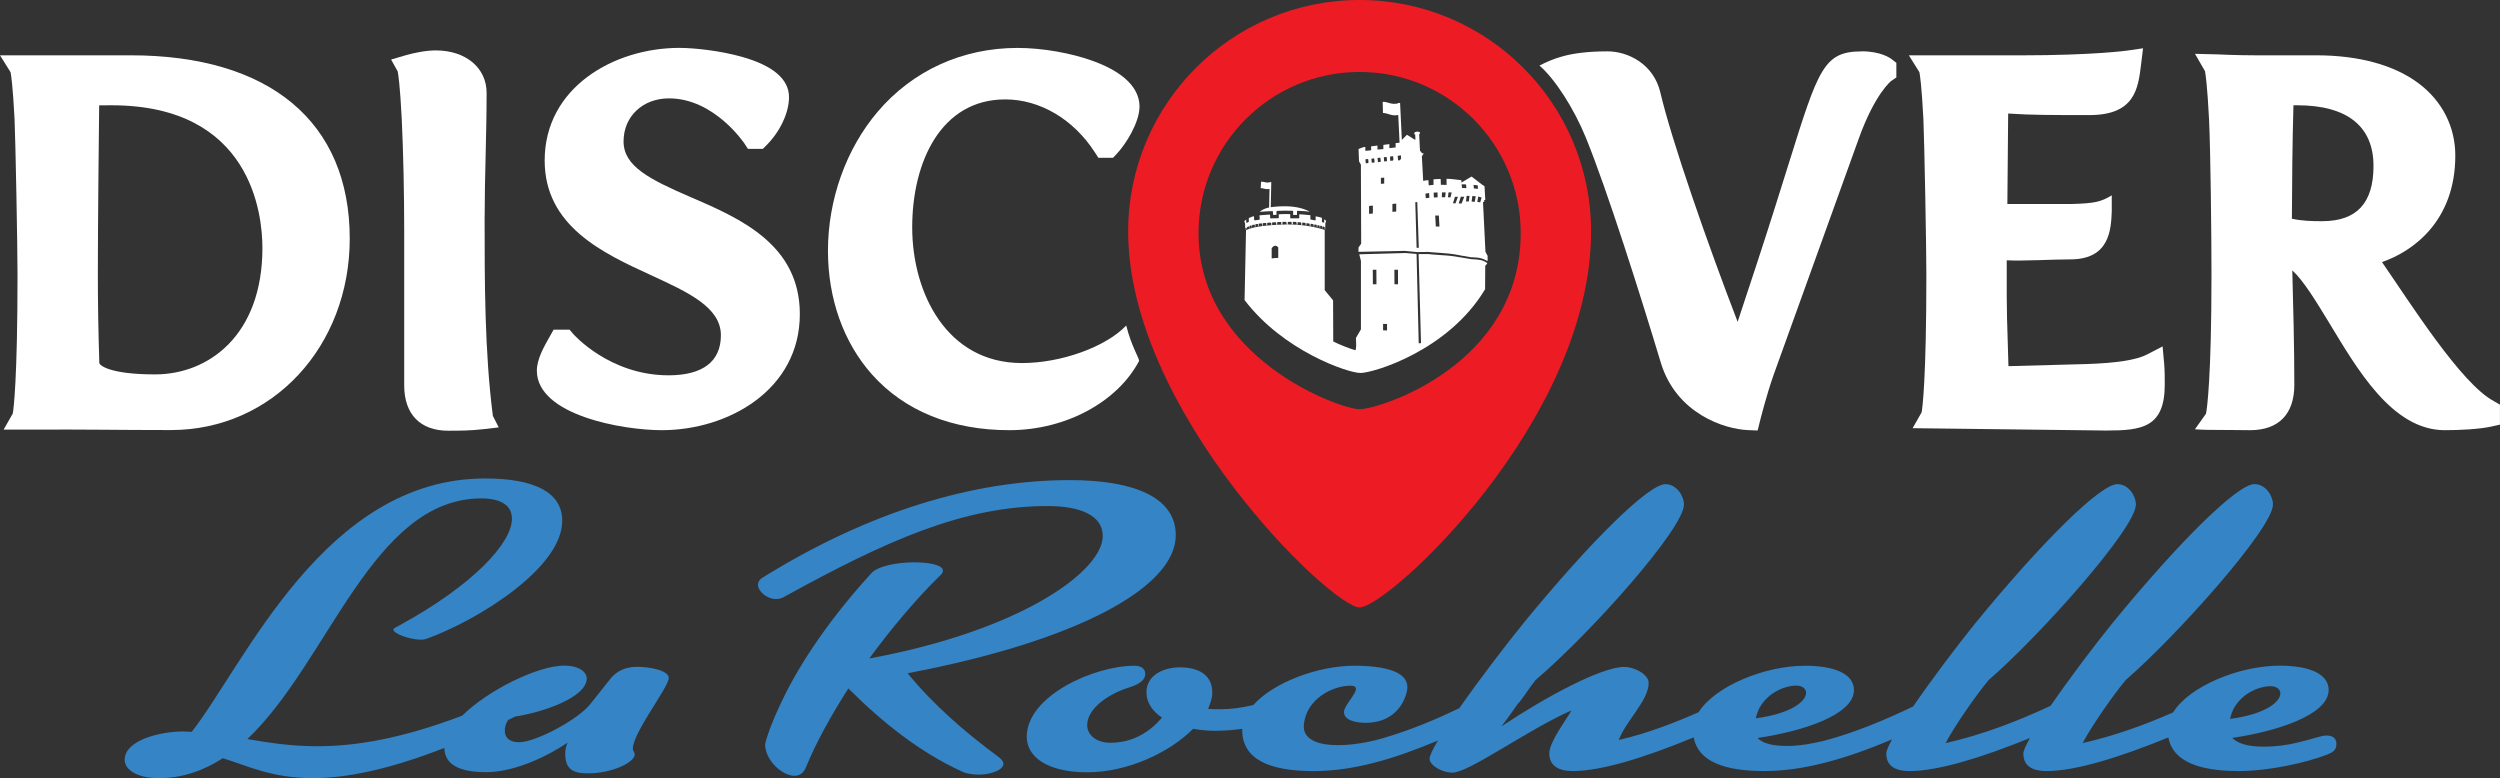<?xml version="1.0" encoding="UTF-8"?>
<svg id="Capa_2" data-name="Capa 2" xmlns="http://www.w3.org/2000/svg" viewBox="0 0 626.48 195.01">
  <rect x="0" y="0" width="626.48" height="195.01" fill="#333333" stroke="none"/>
  <defs>
    <style>
      .cls-1 {
        fill: #3484c6;
      }

      .cls-1, .cls-2, .cls-3 {
        stroke-width: 0px;
      }

      .cls-2 {
        fill: #fff;
      }

      .cls-3 {
        fill: #ed1c24;
      }
    </style>
  </defs>
  <g id="Layer_1" data-name="Layer 1">
    <g>
      <g>
        <path class="cls-2" d="M32.72,13.86H0l2.65,4.23c.14.72.57,3.45,1,11.81.25,5.94.74,31.81.74,38.99,0,26.06-.99,33.81-1.19,34.74l-2.29,4.03h5.13c18.14-.08,22.31.11,36.78.11,25.55,0,44.82-21.03,44.82-47.98,0-29.19-20.01-45.93-54.91-45.93ZM24.86,26.4c1.02-.02,2.05-.02,3.06-.02,35.11,0,37.84,27.36,37.84,35.75,0,21.89-13.5,31.69-26.89,31.69-11.43,0-13.96-2.29-13.98-2.88-.25-7.66-.37-15.04-.37-22.54,0-12.19.24-34.18.33-42Z"/>
        <path class="cls-2" d="M121.45,54.38c0-5.08.12-10.23.24-15.21.12-5.15.25-10.47.25-15.91,0-6.26-5.23-10.63-12.72-10.63-2.53,0-5.59.64-7.61,1.23l-3.6,1.06,1.65,2.97c.13.65.58,3.34,1.02,12.02.39,8.42.61,18.29.61,27.78v38.88c0,7.22,4.01,11.36,11,11.36,2.97,0,5.5-.01,8.72-.37l3.97-.46-1.47-2.88c-2.07-16.17-2.07-33.51-2.07-49.86Z"/>
        <path class="cls-2" d="M173.34,49.52c-10.62-4.6-17.08-7.84-17.08-14.09s4.79-10.78,11.39-10.78c11.33,0,18.82,11.2,18.89,11.3l.89,1.36h3.73l.88-.88c3.45-3.45,5.68-8.19,5.68-12.08,0-4.52-4.02-7.94-11.94-10.15-5.42-1.51-11.85-2.2-15.54-2.2-16.36,0-33.75,9.89-33.75,28.22,0,16.49,14.7,23.25,26.52,28.68,9.47,4.35,17.64,8.11,17.64,15.11,0,6.57-4.53,10.04-13.11,10.04-14.81,0-23.83-10.28-23.91-10.38l-.9-1.06h-4l-1.12,1.99c-1.3,2.29-3.08,5.43-3.08,8.27,0,11.17,21.49,14.93,31.29,14.93,16.78,0,34.61-10.19,34.61-29.08,0-17.48-15.02-23.98-27.08-29.21Z"/>
        <path class="cls-2" d="M282.2,81.6c-5.18,5.39-16.33,9.38-26.11,9.38-18.9,0-27.5-17.64-27.5-34.02s7.21-32.05,23.32-32.05c8.69,0,17.09,4.96,22.45,13.26l.89,1.37h3.66l.89-.93c2.32-2.44,5.75-7.91,5.75-11.91,0-3.26-2-7.88-11.54-11.38-5.56-2.04-12.84-3.31-19.01-3.31-13.84,0-26.29,5.68-35.06,15.99-7.92,9.31-12.46,22.02-12.46,34.86,0,12,3.92,23.01,11.05,30.99,8.14,9.13,20.03,13.95,34.39,13.95s27.23-7.26,32.51-17.33c.23-.44-1.91-3.63-3.2-8.88Z"/>
        <path class="cls-2" d="M466.54,12.88c-9.51,0-10.86,4.3-18.32,28.19-2.04,6.53-4.58,14.66-7.9,24.79l-4.88,14.79c-7.66-19.88-16.52-45.37-19.37-57.46-1.65-7.09-8.03-10.32-13.25-10.32-9.8,0-13.86,1.96-17.04,3.56,3.86,3.33,8.61,10.68,11.62,18.06,5.42,13.31,13.7,39.54,18.79,56.41,3.9,12.8,15.97,16.64,21.81,16.88l2.45.1.59-2.38c.02-.06,1.59-6.44,3.48-11.75l21.28-59.04c4.05-11.26,8.1-14.41,8.1-14.41h0s1.31-.89,1.31-.89v-3.66l-1.15-.9c-.42-.33-2.78-1.99-7.51-1.99Z"/>
        <path class="cls-2" d="M541.94,86.8l-3.97,2.06c-2.58,1.34-7.69,2.14-15.18,2.37l-19.49.53c-.05-2.12-.12-4.18-.18-6.19-.13-3.98-.25-7.75-.25-11.52v-8.82c4.17.22,11.47-.23,15.94-.23,9.87,0,10.19-7.5,10.38-11.97v-4.08c-2.7,1.61-4.05,2.01-10.25,2.18h-15.91c.08-8.57.17-16.9.2-22.68,5.64.39,10.96.39,20.38.39,11.37,0,12.19-6.67,12.91-12.56l.51-4.18-3.89.57c-.08.01-8.45,1.2-26.75,1.2h-28.04l2.64,4.23c.14.72.57,3.45,1,11.81.25,5.94.74,31.81.74,38.99,0,26.06-.99,33.51-1.19,34.44l-2.25,3.96,48.5.59c8.87,0,14.68-.71,14.68-11.51,0-.99,0-3.63-.14-5.12l-.4-4.45Z"/>
        <path class="cls-2" d="M624.97,100.53c-8.25-4.3-21.17-24.92-28.07-34.86,7.94-2.72,18.38-10.43,18.38-26.67,0-7.21-3.25-13.63-9.14-18.08-6.13-4.62-15.02-7.06-25.71-7.06h-15.25c-4.9,0-9.64-.24-9.69-.24l-5.44-.13,2.51,4.36c.15.82.58,3.69,1.01,12.07.37,7.84.61,28.65.61,38.97,0,25.65-1.13,33.76-1.38,34.79l-2.77,3.9s2.25.17,5.07.15c3.32-.02,6.04.08,8.84.07,7.09-.03,11-4.04,11-11.36,0-9.26-.28-20.27-.47-27.15-.01-.53-.03-1.05-.04-1.54,2.77,2.5,5.98,7.79,9.11,12.93,7.05,11.59,15.81,27.12,29.11,27.12,3.78,0,8.52-.25,11.47-.87l2.35-.52v-5.01l-1.51-.86ZM574.73,26.38h.91c12.52,0,19.14,5.26,19.14,15.2,0,9.32-4.21,13.85-12.87,13.85-2.46,0-5.03-.06-7.58-.62.02-8.22.13-19.46.39-28.43Z"/>
      </g>
      <g>
        <path class="cls-1" d="M159.65,167.1c-3.15,0-5.1,1.2-6.45,2.7l-5.25,6.6c-3.15,4-13.8,9.6-17.85,9.6-2.7,0-3.6-1.4-3.6-2.9,0-.94.32-1.93.83-2.68.6-.29,1.19-.57,1.8-.87,6.68-.99,17.91-4.74,17.91-9.55,0-1.4-1.65-3.2-5.7-3.2-6.39,0-18.84,5.96-25.51,12.53-15.47,5.89-26.93,7.67-36.29,7.67-6.75,0-12.3-.9-17.55-1.8,20.4-19.3,31.35-60.3,58.65-60.3,5.1,0,7.65,1.9,7.65,5.1,0,6-9.6,16.6-28.35,26.8-.9.5-1.35.6-1.35,1,0,1,4.2,2.5,6.9,2.5.6,0,.9-.1,1.35-.2,12.75-4.6,34.05-17.7,34.05-29.6,0-7.1-6.9-10.6-19.35-10.6-40.2,0-60.15,46.4-73.5,63.5-.15,0-.9-.1-2.25-.1-5.4,0-14.55,2.1-14.55,7.1,0,2.6,3.3,4.6,8.55,4.6,6,0,11.25-1.9,16.05-5,6.15,1.9,12.3,5,22.5,5,7.97,0,18.36-1.86,33.01-7.57.08,4.21,3.81,6.07,10.49,6.07,6,0,13.65-2.9,20.4-7.4-.45,1-.6,1.9-.6,2.7,0,4,1.95,5,5.7,5,6.15,0,11.7-2.8,11.7-4.7,0-.6-.45-1-.45-1.5,0-4,9-15.4,9-17.7,0-2-5.1-2.8-7.95-2.8Z"/>
        <path class="cls-1" d="M250.39,189.81c-8.55-6.3-16.5-13.2-22.95-21.1,42.15-8,67.2-21.4,67.2-34.6,0-9.5-10.5-13.8-26.55-13.8-24.15,0-50.4,7.9-77.1,24.5-.75.5-1.05,1.1-1.05,1.7,0,1.7,2.25,3.6,4.5,3.6.6,0,1.2-.1,1.8-.4,26.1-14.4,45.3-22.9,66.3-22.9,8.25,0,13.8,2.4,13.8,7.5,0,8.7-20.1,23.6-58.5,30.7,5.7-7.8,12-15.2,17.85-20.9.45-.4.6-.8.6-1.1,0-1.4-3.3-2.1-7.2-2.1-4.2,0-9.15.9-10.8,2.8-12.3,13.5-19.2,25.1-22.8,32.9-2.85,6.1-3.75,9.5-3.75,10,0,3.8,4.2,7.8,7.35,7.8,1.2,0,2.25-.6,2.85-2.1,2.55-6.2,6.3-13,10.65-19.8,8.7,8.7,18,16,28.2,20.7,1.35.7,3,.9,4.5.9,3.15,0,6.15-1.2,6.15-2.7,0-.5-.3-1-1.05-1.6Z"/>
        <path class="cls-1" d="M583.09,184.31c-1.5,0-2.85.7-7.05,1.7-2.7.7-5.85,1.1-8.7,1.1-3.45,0-6.45-.6-7.95-2.2,10.95-1.6,24.15-5.7,24.15-12,0-3.9-4.5-6.1-12.3-6.1-10.02,0-22.58,5.1-26.68,11.71-7.09,3.13-14.66,5.87-22.67,7.69,2.55-4.8,8.1-12.6,10.8-15.8,12.6-10.9,36.9-38,36.9-44,0-2.1-1.8-5.1-4.65-5.1-4.2,0-18.6,14.1-35.55,34.8-4.38,5.4-10.71,13.76-15.52,20.75-8.13,3.81-16.93,7.22-26.33,9.36,2.55-4.8,8.1-12.6,10.8-15.8,12.6-10.9,36.9-38,36.9-44,0-2.1-1.8-5.1-4.65-5.1-4.2,0-18.6,14.1-35.55,34.8-4.41,5.44-10.81,13.9-15.63,20.92-6.37,3.05-14.39,6.52-22.32,8.59-2.85.7-6.15,1.3-9.3,1.3s-6-.5-7.35-2c10.95-1.6,24.15-5.7,24.15-12,0-3.9-4.5-6.1-12.3-6.1-9.98,0-22.48,5.06-26.63,11.64-6.01,2.66-13.08,5.39-20.02,6.96,1.95-5,7.5-9.9,7.5-14.3,0-2-3.3-4-6.15-4-5.7,0-19.65,7.5-30.75,14.9,1.19-1.49,2.65-3.58,4.14-5.7.58-.39,3.36-4.66,4.41-5.9,13.95-11.9,37.2-38,37.2-44,0-2.1-1.8-5.1-4.65-5.1-4.2,0-18.6,14.1-35.55,34.8-4.35,5.36-10.98,14.03-16.1,21.34-5.49,2.63-12.2,5.52-19.3,7.56-3.45,1-7.5,1.7-11.1,1.7-4.8,0-8.89-1.32-8.55-5.1.59-6.57,7.3-9.81,11.7-9.8.9,0,1.35.3,1.35.8,0,1.4-3,4.2-3,5.8,0,1.9,2.55,2.7,5.4,2.7,8.85,0,10.5-7.5,10.5-8.9,0-3.9-5.55-5.4-13.35-5.4-9.05,0-20.18,4.16-25.27,9.84-2.79.68-5.55,1.06-8.33,1.06-1.05,0-2.1,0-3-.1.6-1.4,1.05-2.7,1.05-4.1,0-4.3-3.3-6.3-8.1-6.3-3.9,0-8.4,1.8-8.4,6.3,0,2.5,1.5,4.7,3.9,6.3-3,3.5-7.2,6.3-12.9,6.3-3.75,0-5.85-2.1-5.85-4.4,0-4.3,5.55-7.9,10.35-9.4,3-.9,4.2-2.1,4.2-3.4,0-1.4-1.05-2.1-2.7-2.1-10.2,0-27,7.6-27,17.8,0,4.9,4.95,8.9,15.15,8.9s20.7-5,26.55-10.9c1.65.3,3.6.5,5.4.5,2.4,0,4.71-.18,6.92-.5,0,.1-.02.2-.02.3,0,7.4,6.9,10.3,17.85,10.3,9.97,0,19.94-2.95,31.19-7.65-1.3,2.18-2.09,3.81-2.09,4.54,0,1.7,3.15,3.5,5.7,3.5,4.2,0,18.6-10.6,29.85-15.6-1.5,2.7-5.55,7.9-5.55,10.8s2.1,4.4,5.85,4.4c7.12,0,17.83-3.27,30.33-8.44,1.1,6.02,7.69,8.44,17.67,8.44s20.45-3.06,32.05-7.93c-.92,1.65-1.45,2.89-1.45,3.53,0,2.7,1.65,4.4,5.85,4.4,6.98,0,17.75-3.23,30.15-8.28-1.04,1.83-1.65,3.21-1.65,3.88,0,2.7,1.65,4.4,5.85,4.4,7.04,0,17.94-3.29,30.48-8.42,1.11,6.01,7.7,8.42,17.66,8.42,7.5,0,16.95-2.1,22.05-4.1,2.1-.8,2.4-1.5,2.4-2.8,0-1.4-1.05-2-2.4-2ZM440.92,177.37c2.37-4.22,6.89-5.57,9.12-5.57,1.65,0,2.55.8,2.55,1.8,0,2.1-3.6,5.2-12.6,6.4.2-.94.52-1.82.93-2.63ZM559.77,177.52c2.37-4.22,6.89-5.57,9.12-5.57,1.65,0,2.55.8,2.55,1.8,0,2.1-3.6,5.2-12.6,6.4.2-.94.52-1.82.93-2.63Z"/>
      </g>
      <g>
        <path class="cls-3" d="M340.71,102.55c-4.91,0-40.37-12.73-40.37-44.15,0-22.3,18.08-40.37,40.37-40.37s40.37,18.08,40.37,40.37c0,33.1-35.46,44.15-40.37,44.15ZM340.71,0c-32.03,0-58,25.97-58,58,0,45.14,50.95,94.22,58,94.22s58-46.68,58-94.22c0-32.03-25.97-58-58-58Z"/>
        <g>
          <g>
            <path class="cls-2" d="M315.69,53.08c.29-.03.75-.06,1.44-.1,1.34-.08,1.7-.08,1.71-.08.07,0,.13.06.14.13l.05.83.86-.03-.02-.82c0-.07.05-.13.12-.14.03,0,.5-.07,1.93-.08,1.42,0,1.99.03,2,.03.07,0,.13.06.13.13v.91s.96,0,.96,0v-.88c0-.07.06-.13.13-.14.03,0,.47-.02,1.65.07.64.05,1.12.1,1.42.13-1.19-.66-3.19-1.32-6.03-1.35-1.51-.01-2.71.08-3.74.24l.13-6.29h-.41s0,.04,0,.04c-.16.03-.56.1-.92.03-.46-.08-.78-.22-1.23-.17l-.09,1.62c.29-.05.66.09,1.22.2.45.09.85,0,.99-.04l-.1,4.67c-1.01.18-1.91.68-2.32,1.06Z"/>
            <path class="cls-2" d="M322.81,55.63s.06-.04.1-.04h.64c.07,0,.13.06.13.13v.52s.29.01.29.01v-.52s.01-.07.04-.1c.03-.03.06-.04.1-.04l.66.03c.07,0,.13.06.13.13l.02.53h.24s0-.47,0-.47c0-.04.02-.07.04-.1.03-.03.07-.04.1-.04l.66.06c.07,0,.12.06.12.13l.02.53.22.02v-.5s0-.08.03-.1c.03-.03.07-.04.11-.03l.58.06c.07,0,.12.06.12.13l.03.53.19.03-.03-.46s.01-.08.04-.11c.03-.03.07-.04.11-.03l.57.09c.06.01.11.06.11.13l.02.44.21.04v-.41s0-.08.03-.11.07-.04.11-.03l.51.09c.06.01.11.06.11.13l.02.47.16.04-.02-.41s.01-.08.05-.11c.03-.03.07-.04.11-.03l.37.06c.06.01.11.06.11.13l.02.49.14.03-.03-.4s.01-.09.05-.11c.03-.03.08-.04.12-.03l.12.03.2.05s.03.01.04.02c.03.02.05.06.06.1l.04.46.1.03-.02-.42s.01-.08.04-.1c0,0,0,0,0,0,.03-.03.08-.04.12-.03l.27.06c.06.01.1.07.1.13h0s.02.48.02.48l.08.03v-.38s0-.06.02-.09c0-.01.02-.02.03-.03.04-.03.09-.03.13-.01l.27.11s.07.06.08.1c0,0,0,.01,0,.02l.03.54.07.05.02-.56.04-1.09s0-.03.01-.05l.2-.5-.5-.45v.73s-.02.09-.06.11c-.04.03-.08.03-.12.02l-.31-.11c-.05-.02-.09-.07-.09-.13l.02-.95c-.17-.06-.56-.19-.86-.25-.3-.06-.45-.08-.73-.14v.89s-.01.08-.04.1c-.03.03-.07.04-.11.03l-1.06-.21c-.07-.01-.11-.07-.11-.13v-.96c-.24-.03-.81-.09-1.69-.16-.86-.07-.85-.07-1.09-.07v.88s-.01.07-.04.1c-.03.03-.06.04-.1.04h-2c-.07,0-.13-.07-.13-.14v-.91c-.28,0-.39-.03-1.47-.02-1.07,0-1.15.05-1.41.07l.02.83c0,.07-.06.13-.13.14l-1.89.04c-.08,0-.14-.05-.14-.13l-.05-.83c-.22,0-.22.03-1.18.08-.96.05-1.22.08-1.44.11l.04.97c0,.07-.05.13-.12.14l-1.11.16s-.07,0-.1-.03c-.03-.02-.05-.06-.05-.1l-.06-.91c-.18.03-.22.03-.65.19-.32.12-.5.2-.64.27v.86c.01.05-.02.1-.06.12l-.39.19s-.09.02-.13,0c-.04-.02-.06-.07-.06-.11v-.68s-.48.36-.48.36l.2.72s0,.02,0,.04v.85s0,.65,0,.65l.06-.03v-.42c.01-.05.04-.1.09-.12l.05-.02s.09-.01.13.01c.04.02.06.07.06.11v.31s.05-.02.09-.04v-.45c0-.05.03-.1.08-.13l.23-.1s.09-.01.13.01.06.07.06.11v.37s.06-.02.09-.03v-.5c0-.06.05-.11.1-.13l.3-.1s.09,0,.12.02c.04.03.06.07.06.11v.44s.09-.02.09-.02v-.54c0-.06.05-.12.12-.13l.42-.08s.08,0,.11.03c.03.03.05.06.05.1v.42s.13-.02.13-.02v-.53c.01-.07.06-.12.13-.13l.38-.05s.08,0,.1.03c.03.03.05.06.05.1v.46s.15-.02.15-.02v-.53c0-.07.06-.13.13-.13l.59-.04s.07,0,.1.03c.03.03.04.06.04.1v.48s.17-.01.17-.01l-.02-.53c0-.07.05-.13.12-.14l.65-.05s.07,0,.1.03.04.06.05.1l.02.47h.2s-.01-.5-.01-.5c0-.07.06-.14.13-.14l.75-.04s.07.01.1.04c.03.02.04.06.04.09l.02.47h.22s-.02-.52-.02-.52c0-.04.01-.07.04-.1.02-.03.06-.04.09-.04l.75-.03s.07.01.1.04c.03.02.04.06.04.09l.02.5h.25s-.02-.53-.02-.53c0-.07.06-.14.13-.14l.75-.03s.07.01.1.04c.03.02.04.06.04.09l.02.52h.28s-.01-.53-.01-.53c0-.04.01-.07.04-.1.03-.03.06-.04.1-.04h.74s0,0,0,0c.07,0,.13.06.14.13l.02.54c.1,0,.2,0,.3,0v-.53s.01-.07.04-.1Z"/>
            <path class="cls-2" d="M341.03,41.24l.07,19.84-.67.92v1.11s11.58-.24,11.58-.24l3.13.3,2.77-.04c.12,0,1.08.13,3.28.26,2.76.16,4.47.55,4.67.6l2.72.47c.27.03,1.45.02,2.31.2.35.07.97.29,1.11.37l.78.4v-1.31s-.54-.96-.54-1.01l-.59-11.98-.02-.52h.3l-.03-.47h.3l-.19-3.47-.5-.25c-.29-.15-.77-.21-1.02-.24l-.17-.02.02,1.18-1.01-.13-.08-1.15-1.9-.18.11,1.28-1.1-.07-.17-1.94s-3.23-.42-3.7-.34l.02,1.53-1.44-.04-.05-1.45h-.43c-.48.02-.9.06-1.22.08h-.14s0,1.39,0,1.39l-1.2.13-.08-1.31c-.08-.04-1.31.18-1.31.18l-.33-6.15.48-.74h-.39l-.56-.67-.21-4.11v-.03s.07,0,.1-.01c.04-.02.06-.06.07-.11l.03-.24c0-.07-.03-.13-.09-.16-.01,0-.25-.12-.56-.12-.49.02-.72.23-.74.26-.03.03-.04.08-.04.12l.03.22s.04.09.08.11c.02.01.05.02.07.02.02,0,.04,0,.06-.01l.06,1.29-.25-.03c-.63-.4-1.87-1.19-1.88-1.19,0,.01-.81.81-1.28,1.29l-.44-9.27-.6.03v.14s-.05,0-.05,0c-.28.04-1,.12-1.62-.03-.23-.05-.44-.11-.64-.17-.46-.14-.87-.25-1.36-.24h-.09s.07,2.79.07,2.79h.1s.01-.1.01-.1v.1c.34,0,.72.11,1.21.26.23.07.48.14.76.22.31.08.62.11.89.11.37,0,.67-.05.82-.08h.04s.33,6.94.33,6.94l-.99.1v1.09l-1.57.16v-1l-1.5.2v1.05l-1.48.12v-1l-1.59.19v.99l-1.45.14v-1l-.58.12-.11.02-.18.07-.83.33.12,3.09.46.82ZM370.42,49.26l.86.23-.35,1.22-.72-.11.22-1.34ZM368.95,49.12l.85.06-.23,1.38-.8-.04.19-1.4ZM367.51,49.1s.38-.04.73-.01c0,.11-.16,1.39-.16,1.39h-.71l.15-1.38ZM366.06,49.29l.87.02-.66,1.67h-.73s.52-1.68.52-1.68ZM364.6,49.31h.75s-.62,1.65-.62,1.65l-.63-.02.51-1.64ZM363.78,48.25h0s-.31,1.23-.31,1.23l-.63-.05.16-1.23.78.04ZM361.35,48.21h.93s-.14,1.22-.14,1.22h-.83s.04-1.22.04-1.22ZM359.81,56.76l-.16-2.75h.91s.16,2.75.16,2.75h-.91ZM360.24,48.22l.02,1.23-.94.04-.06-1.22.99-.05ZM358.12,48.39h0s.07,1.18.07,1.18l-.91.09-.07-1.14.91-.14ZM355.16,50.65l.38,11.44h-.55s-.33-11.42-.33-11.42l.5-.02ZM349.88,53l-.95.09v-1.98l.95-.09v1.98ZM351.05,38.92l.05.78-.27.45-.46.05-.13-1.15.81-.13ZM349.1,39.14l.08.82-.1.28-.7.05-.05-1.06.76-.09ZM347.48,39.33l.09.83-.05.24-.64.06h0s-.02,0-.02-.02l-.09-1.03.72-.08ZM346.04,44.58l.83-.07v1.49l-.83.07v-1.49ZM345.9,39.51l.1.75-.03.31-.64.06-.02-.02h0s-.13-1.02-.13-1.02l.72-.08ZM344.03,53.5l-.95.09v-1.98l.95-.09v1.98ZM344.36,39.68l.09.72-.04.33-.66.05-.09-1.01.7-.08ZM342.85,39.86l.08.69-.05.31-.63.07-.08-1.02.69-.06Z"/>
            <path class="cls-2" d="M340.86,93.47c3.32,0,22.11-5.6,31.29-20.99,0,0,.02-3.98.04-5.81,0-.22.51-.51.51-.66,0-.12-.76-.63-1.53-.81-.84-.19-1.9-.22-2.43-.25-.03,0-2.83-.47-2.86-.47-.04,0-1.03-.17-1.07-.18-.01,0-1.34-.25-3.7-.37-1.73-.09-3.13-.26-3.13-.26h-2.49l.6,22.2v.11c-.19.02-.38.03-.57.05l-.54-22.28v-.1s-2.92-.25-2.92-.25l-11.44.33.42,1.63v17.18l-1.26,2.15s.23,3.18-.2,3.06c-1.51-.44-3.96-1.41-5.48-2.18l-.04-10.31-2.1-2.55v-14.94s0-.16,0-.16l-.15-.05s-3.82-1.31-8.89-1.31c-.04,0-.09,0-.13,0h0s-.3,0-.3,0h0s-.09,0-.14,0c-5.47.11-8.07.69-9.16,1.04,0,0-.49.18-.58.22-.07.03-.3.14-.37.18v.13s-.36,17.37-.36,17.37c9.7,12.78,25.95,18.27,29.01,18.27ZM346.59,81.16l.99.03v1.62l-.99-.03v-1.62ZM344.01,67.6h.9s.02,3.63.02,3.63h-.9s-.02-3.63-.02-3.63ZM349.42,67.6h.9s.02,3.63.02,3.63h-.9s-.02-3.63-.02-3.63ZM318.68,62.16c.15-.18.48-.55.84-.59.02,0,.05,0,.07,0,.32,0,.6.28.73.43v2.63h-.03c-.14,0-.39,0-.8.04-.42.04-.67.07-.82.09v-2.59Z"/>
          </g>
          <path class="cls-2" d="M365.47,46.2s1.8-.04,3.19.07,3.28.42,3.28.42l-3.18-2.45-3.29,1.96Z"/>
        </g>
      </g>
    </g>
  </g>
</svg>